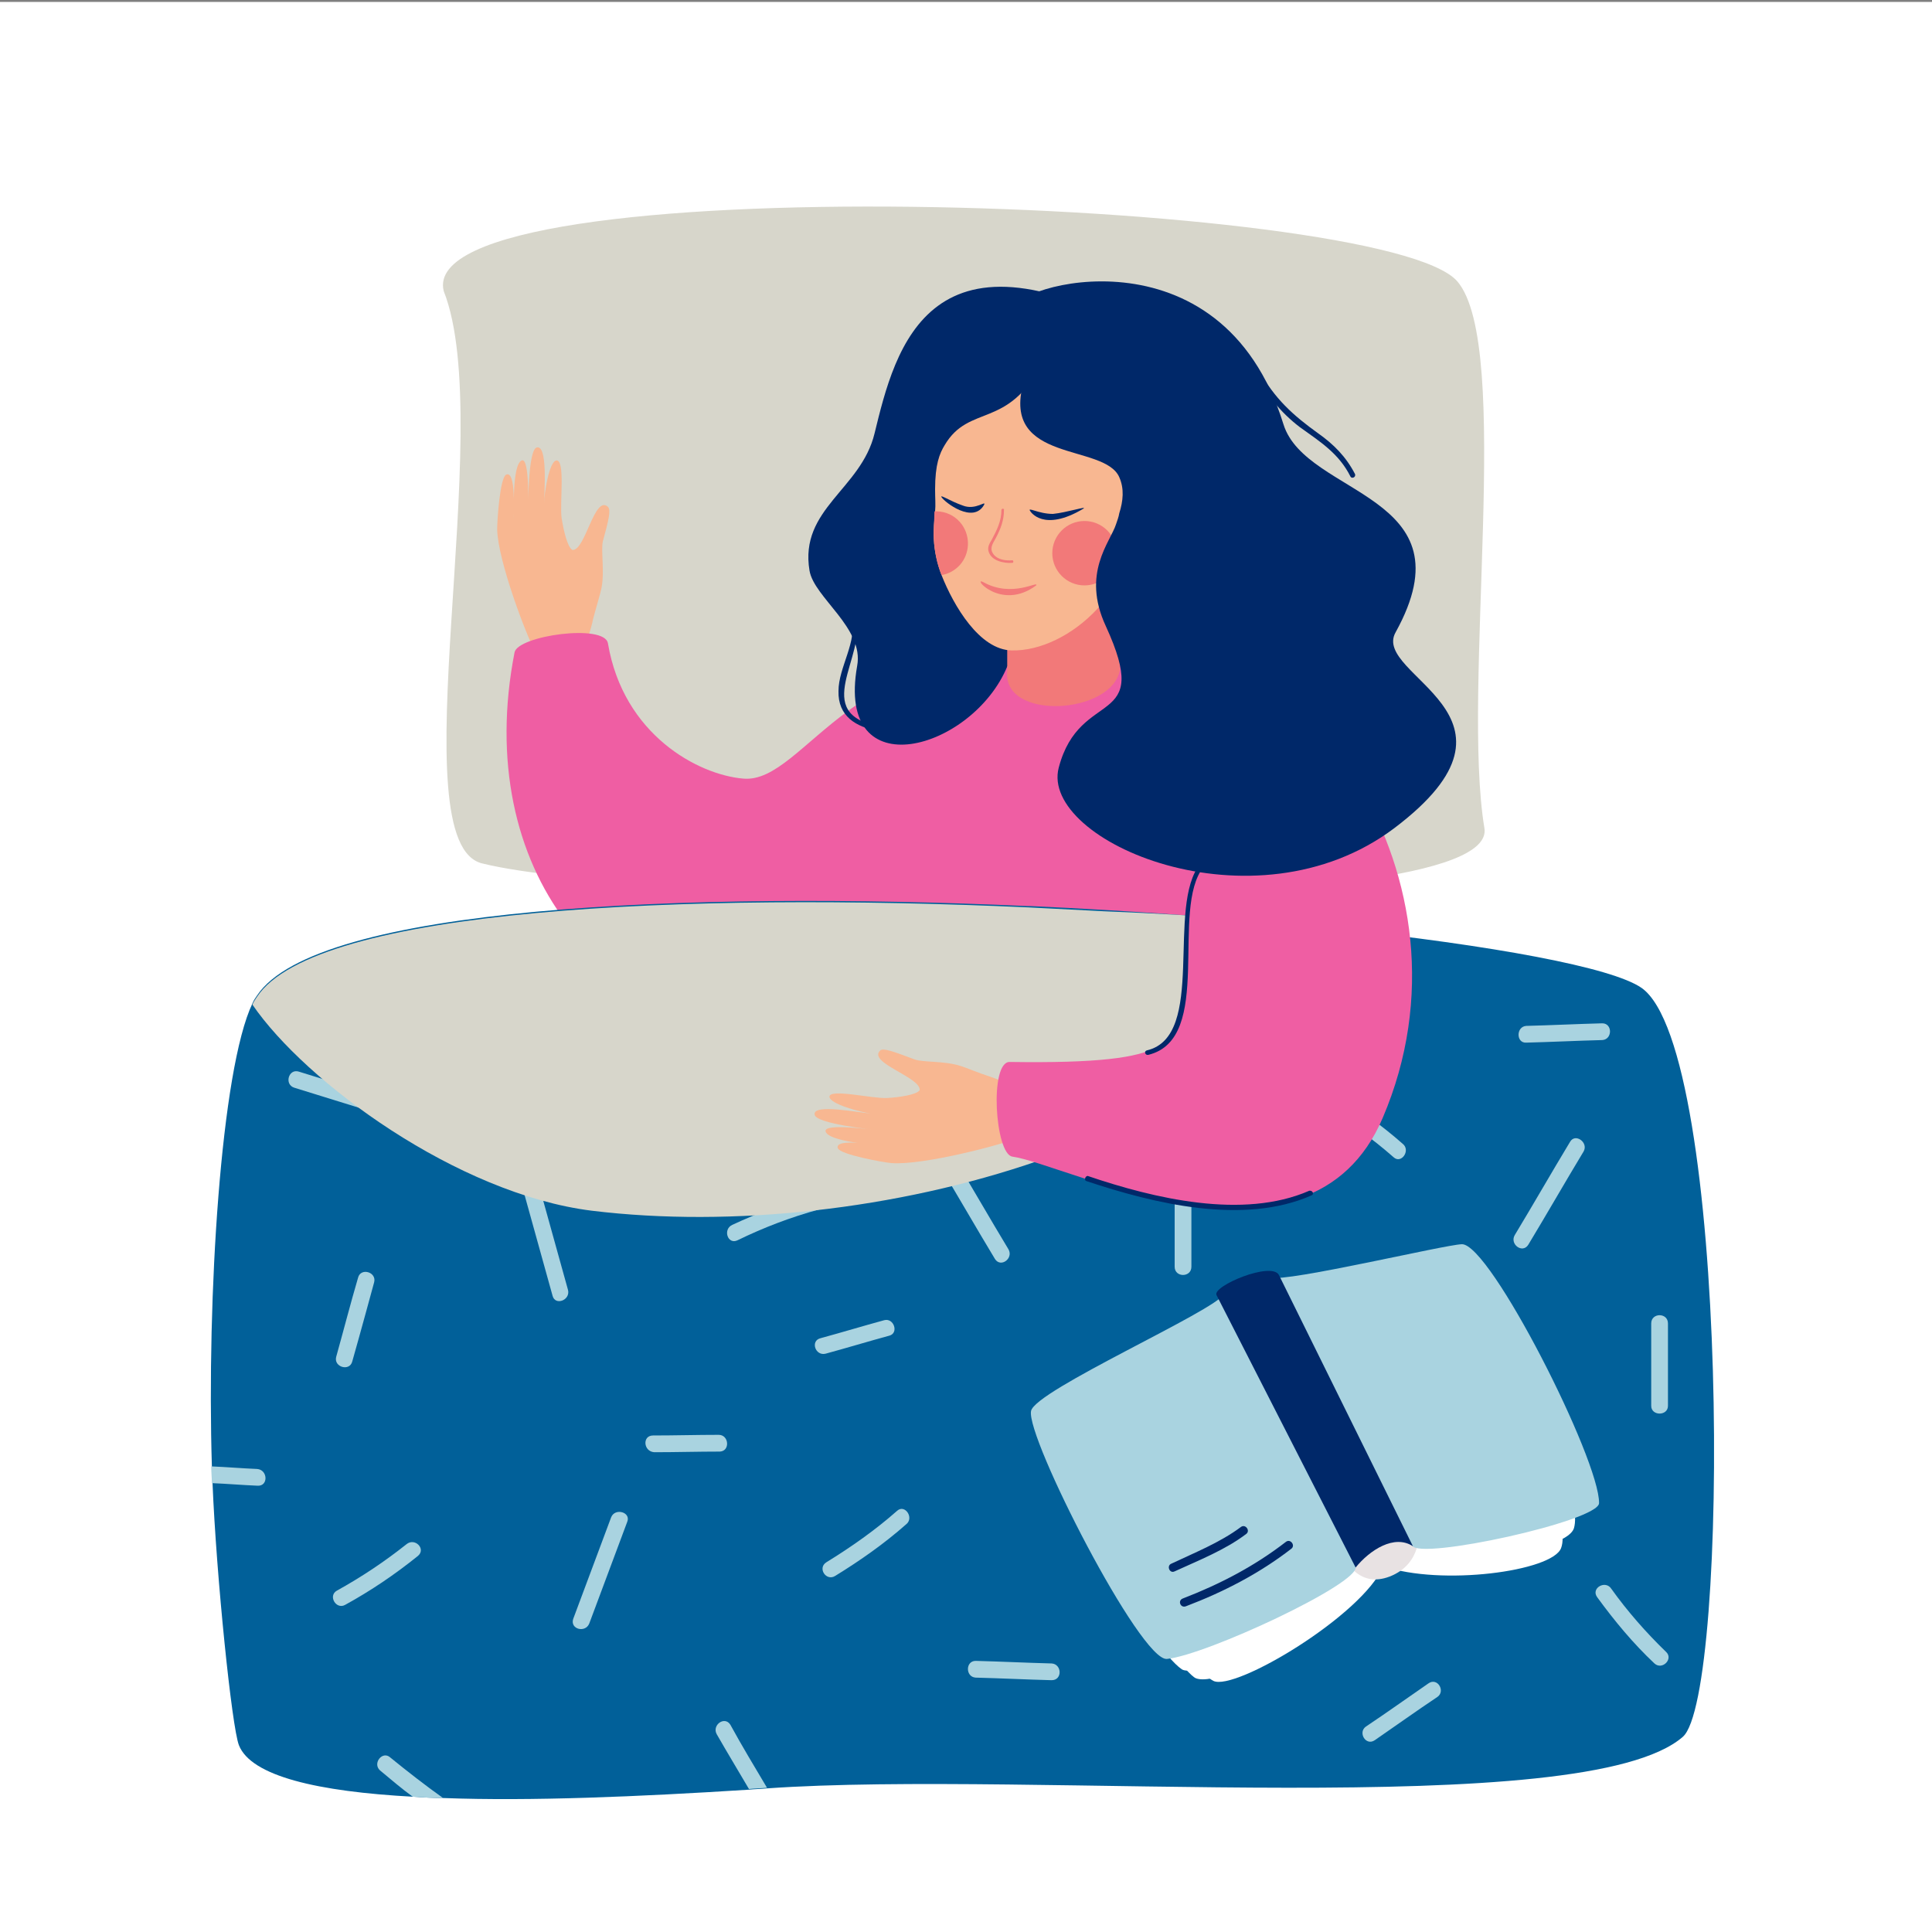 <?xml version="1.0" encoding="utf-8"?>
<!-- Generator: Adobe Illustrator 15.1.0, SVG Export Plug-In  -->
<!DOCTYPE svg PUBLIC "-//W3C//DTD SVG 1.1//EN" "http://www.w3.org/Graphics/SVG/1.1/DTD/svg11.dtd">
<svg version="1.1"
	 xmlns="http://www.w3.org/2000/svg" xmlns:xlink="http://www.w3.org/1999/xlink" xmlns:a="http://ns.adobe.com/AdobeSVGViewerExtensions/3.0/"
	 x="0px" y="0px" width="300px" height="300px" viewBox="0 -0.3 300 300" enable-background="new 0 -0.3 300 300"
	 xml:space="preserve">
<rect x="0" y="-0.3" width="300" height="300" fill="#808080" stroke="none"/>
<defs>
</defs>
<rect fill="#FFFFFF" width="300" height="300"/>
<path fill="#D7D6CB" d="M230.5,128.3c2.5,15.3-131.9,11.4-155.5,5.5c-13.4-2.8,2.3-67.7-6.1-88.9C64,25.1,215.1,30.3,226.3,43.4
	C234.9,53.5,226.9,106.7,230.5,128.3z"/>
<path fill="#F8B791" d="M93.4,91c0.5-2.6-0.1-5.7,0.2-7.2c0.9-3.3,1.3-4.9,0.8-5.4c-2.1-1.9-3.5,6.8-5.5,6.7c-0.8-0.4-1.4-3.1-1.7-5
	c-0.3-2.3,0.6-9-0.8-8.9c-1.1,0.1-1.9,5-1.9,6.6c0-1.7,0.6-9.2-1.2-8.6c-1.3,0.5-1.3,9-1.3,10.2c0-0.5,0.3-8.8-1-8.2
	c-1.5,0.7-1.2,8-1.2,9.2c-0.1-0.7,0.4-7.7-1.2-7c-1,0.5-1.4,7.3-1.4,8.5c0.1,5,4.8,17.1,5.7,18.5l7.8,0.2c0,0,1.1-3.2,1.4-4.8
	C92.6,93.9,93.2,92,93.4,91z"/>
<path fill="#EF5EA3" d="M135.1,150.9c1,7.3-9.2,32.5-7,45c21,4.4,70.6-3.5,74.5-20.1c0.3-11.3-0.1-23.9,0.1-31.4
	c0.6-19.6-3.1-53.2-35.7-42.8c-1.7-0.4-1.6-2.8-18.1-1.7C133.1,100.9,132.3,129.2,135.1,150.9z"/>
<path fill="#EF5EA3" d="M79.9,101c-6.6,33.7,13.9,58.9,42.4,57.6c40.6-1.9,65-33.8,53.9-55.9l-10.9,0.2
	c-32.4-5.7-40.1,18.6-49.9,17.7c-7-0.6-18.6-6.8-21-21C93.9,96.5,80.4,98.4,79.9,101z"/>
<path fill="#002869" d="M156.4,103.2c-5.4,13-26.7,19.1-23.3-0.1c1.1-5.9-6.7-10.6-7.4-14.8c-1.6-9.6,8-12.6,10.1-21.3
	c3.2-13.1,8.4-34.9,43.8-14.3C190.4,58.9,156.4,103.2,156.4,103.2z"/>
<path fill="#F27979" d="M173.8,79.4l0.1,24.3c-1.2,7-18.4,8-17.5,0.1l0-10.4L173.8,79.4z"/>
<path fill="#F8B791" d="M145.2,79.1c-0.1,1.5-0.3,2.8-0.2,4.3c0.1,1.9,0.5,3.8,1.2,5.6c1.9,4.8,5.9,11.6,10.9,11.7
	c8.8,0.2,20.3-9.8,18.9-22.7c-1.2-11.2-10.8-28.5-14.2-21.9c-5.3,10.3-11.3,6.3-15.1,12.7c-0.8,1.3-1.5,3-1.5,6.9
	C145.2,77,145.3,78.1,145.2,79.1z"/>
<circle fill="#F27979" cx="168.4" cy="85.6" r="5"/>
<path fill="#F27979" d="M145,83.4c0.1,1.9,0.5,3.8,1.2,5.6c2.3-0.4,4-2.3,4.1-4.7c0.1-2.8-2-5.1-4.8-5.2c-0.1,0-0.2,0-0.4,0
	C145.1,80.6,144.9,81.9,145,83.4z"/>
<path fill="#002869" d="M160,79.1c0,0,2,3.3,8.2-0.4c0.8-0.5-2.6,0.6-4.7,0.8C161.2,79.5,159.4,78.3,160,79.1z"/>
<path fill="#002869" d="M146.2,76.9c0.5,0.8,4.9,4.2,6.6,1.2c0.4-0.8-1.3,0.9-3.3,0.1C147.5,77.5,145.9,76.4,146.2,76.9z"/>
<path fill="#F27979" d="M157.2,87.1c-1.3,0.1-3.3-0.3-3.7-1.8c-0.2-0.7,0.2-1.3,0.5-1.8c0.8-1.5,1.5-2.9,1.5-4.6
	c0-0.2,0.3-0.3,0.4-0.1c0,1.7-0.5,3-1.3,4.5c-0.5,0.9-1,1.6-0.3,2.5c0.6,0.8,1.9,1,2.9,0.9C157.4,86.7,157.4,87.1,157.2,87.1
	L157.2,87.1z"/>
<path fill="#F27979" d="M160.9,90.6c0.4-0.8-3.7,2-8.2-0.5C150.8,89.1,155.4,94.7,160.9,90.6z"/>
<path fill="#016099" d="M261.3,269.4c-15.3,13.3-101.1,5.1-142.2,8c-0.9,0.1-1.9,0.1-2.8,0.2c-17.3,1.1-33.9,1.8-47.4,1.3
	c-1.6,0-3.2-0.1-4.7-0.2c-14.9-0.8-25.2-3.2-27.1-8c-1.1-2.8-3.5-26.1-4.1-40.7c0-0.8-0.1-1.7-0.1-2.6c-0.8-26.3,1.4-61.6,6.3-71.9
	c0.2-0.5,0.5-0.9,0.7-1.2c9.1-13.8,66.5-16.3,119.8-13.9c0.1,0,0.3,0,0.4,0c15.3,0.7,30.2,1.8,43.5,3.1c1.3,0.1,2.5,0.3,3.8,0.4
	c24.4,2.6,42.9,6,47.5,9.2C268.6,162.7,268.6,263.1,261.3,269.4z"/>
<path fill="#A9D3E0" d="M237,161.6c3.9-0.1,7.9-0.3,11.8-0.4c1.6-0.1,1.6-2.6,0-2.6c-3.9,0.1-7.9,0.3-11.8,0.4
	C235.4,159.1,235.4,161.7,237,161.6L237,161.6z"/>
<path fill="#A9D3E0" d="M221.8,261.1c-3.2,2.2-6.4,4.5-9.7,6.7c-1.3,0.9,0,3.1,1.4,2.1c3.2-2.2,6.4-4.5,9.7-6.7
	C224.5,262.3,223.2,260.1,221.8,261.1L221.8,261.1z"/>
<path fill="#A9D3E0" d="M243.8,177c-2.9,4.8-5.7,9.7-8.6,14.5c-0.8,1.4,1.2,2.9,2.1,1.5c2.9-4.8,5.7-9.7,8.6-14.5
	C246.7,177.1,244.6,175.6,243.8,177L243.8,177z"/>
<path fill="#A9D3E0" d="M248,247.7c2.7,3.7,5.6,7.2,8.9,10.3c1.2,1.1,3-0.7,1.8-1.8c-3.1-3-6-6.3-8.5-9.8
	C249.3,245,247,246.3,248,247.7L248,247.7z"/>
<path fill="#A9D3E0" d="M256.4,205.2c0,0,0,8.4,0,12.8c0,1.6,2.6,1.6,2.6,0c0-4.4,0-8.5,0-12.8C259,203.5,256.4,203.5,256.4,205.2
	C256.4,205.2,256.4,203.5,256.4,205.2z"/>
<path fill="#A9D3E0" d="M195.2,229.7c-3.3-0.9-6.6-1.9-9.9-2.8c-1.6-0.4-2.4,2-0.8,2.4c3.3,0.9,6.6,1.9,9.9,2.8
	C196,232.6,196.8,230.2,195.2,229.7L195.2,229.7z"/>
<path fill="#A9D3E0" d="M205.4,171.4c3.9,2.4,7.6,5,11,8c1.2,1.1,2.7-1.1,1.4-2.1c-3.4-3-7.1-5.6-11-8
	C205.4,168.4,204,170.6,205.4,171.4L205.4,171.4z"/>
<path fill="#A9D3E0" d="M40,230.4c-2.4-0.1-4.7-0.3-7.1-0.4c0-0.8-0.1-1.7-0.1-2.6c2.4,0.1,4.7,0.3,7.1,0.4
	C41.6,227.9,41.7,230.5,40,230.4z"/>
<path fill="#A9D3E0" d="M151.5,257.6c3.9,0.1,7.9,0.3,11.8,0.4c1.6,0.1,1.7,2.6,0,2.6c-3.9-0.1-7.9-0.3-11.8-0.4
	C149.9,260.1,149.9,257.6,151.5,257.6L151.5,257.6z"/>
<path fill="#A9D3E0" d="M154.5,195.2c-2.9-4.8-5.7-9.7-8.6-14.5c-0.8-1.4,1.2-2.9,2.1-1.5c2.9,4.8,5.7,9.7,8.6,14.5
	C157.4,195.1,155.4,196.6,154.5,195.2L154.5,195.2z"/>
<path fill="#A9D3E0" d="M119.1,277.3c-0.9,0.1-1.9,0.1-2.8,0.2c-1.7-2.9-3.4-5.7-5-8.5c-0.8-1.4,1.2-2.9,2.1-1.5
	C115.2,270.8,117.2,274.1,119.1,277.3z"/>
<path fill="#A9D3E0" d="M182.4,196.4c0,0,0-8.4,0-12.8c0-1.6,2.6-1.6,2.6,0c0,4.4,0,8.5,0,12.8C185,198.1,182.4,198.1,182.4,196.4
	C182.4,196.4,182.4,198.1,182.4,196.4z"/>
<path fill="#A9D3E0" d="M138.1,207.1c-3.3,0.9-6.6,1.9-9.9,2.8c-1.6,0.4-2.4-2-0.8-2.4c3.3-0.9,6.6-1.9,9.9-2.8
	C138.8,204.3,139.6,206.7,138.1,207.1L138.1,207.1z"/>
<path fill="#A9D3E0" d="M128.3,242.3c3.9-2.4,7.6-5,11-8c1.2-1.1,2.7,1.1,1.4,2.1c-3.4,3-7.1,5.6-11,8
	C128.3,245.3,126.9,243.2,128.3,242.3L128.3,242.3z"/>
<path fill="#A9D3E0" d="M68.8,278.9c-1.6,0-3.2-0.1-4.7-0.2c-1.8-1.3-3.4-2.7-5.1-4.1c-1.2-1.1,0.4-3.1,1.6-2
	C63.3,274.8,66,276.9,68.8,278.9z"/>
<path fill="#A9D3E0" d="M97.4,236c-2,5.3-3.9,10.5-5.9,15.8c-0.6,1.5-3,0.9-2.5-0.7c2-5.3,3.9-10.5,5.9-15.8
	C95.5,233.8,98,234.5,97.4,236L97.4,236z"/>
<path fill="#A9D3E0" d="M57,172.1c-3.8-1.2-7.5-2.3-11.3-3.5c-1.6-0.5-0.9-3,0.7-2.5c3.8,1.2,7.5,2.3,11.3,3.5
	C59.2,170.1,58.6,172.6,57,172.1L57,172.1z"/>
<path fill="#A9D3E0" d="M83.7,183.8c1.5,5.4,3,10.8,4.5,16.2c0.4,1.6-2,2.5-2.4,0.9c-1.5-5.4-3-10.8-4.5-16.2
	C80.8,183.2,83.2,182.3,83.7,183.8L83.7,183.8z"/>
<path fill="#A9D3E0" d="M64.9,241.3c-3.6,2.9-7.3,5.4-11.3,7.6c-1.4,0.8-2.7-1.4-1.3-2.2c3.8-2.1,7.4-4.5,10.8-7.2
	C64.4,238.4,66.2,240.2,64.9,241.3L64.9,241.3z"/>
<path fill="#A9D3E0" d="M58.1,198.8c0,0-2.2,8.1-3.4,12.3c-0.4,1.6-2.9,0.9-2.5-0.7c1.2-4.3,2.2-8.2,3.4-12.3
	C56,196.5,58.5,197.2,58.1,198.8C58.1,198.8,58.5,197.2,58.1,198.8z"/>
<path fill="#A9D3E0" d="M101.4,222.6c3.4,0,6.8-0.1,10.2-0.1c1.6,0,1.8,2.5,0.2,2.6c-3.4,0-6.8,0.1-10.2,0.1
	C99.9,225.1,99.7,222.6,101.4,222.6L101.4,222.6z"/>
<path fill="#A9D3E0" d="M127.2,187.5c-4.4,1.2-8.6,2.8-12.7,4.8c-1.5,0.7-2.3-1.7-0.8-2.4c4.1-1.9,8.3-3.5,12.7-4.8
	C128,184.6,128.8,187,127.2,187.5L127.2,187.5z"/>
<path fill="#D7D6CB" d="M207.4,144c-12.6,32.3-72,49-115.5,43.7c-20.9-2.6-44.5-20-52.7-32c0.2-0.5,0.5-0.9,0.7-1.2
	c9.1-13.8,66.5-16.3,119.8-13.9c0.1,0,11.6,0.6,11.7,0.6C188.9,141.9,194.1,142.6,207.4,144z"/>
<path fill="#FFFFFF" d="M214.8,242.9c-3.2,7.6-23.1,19.5-26.4,17.8c-5.4-2.9-25.3-31.3-23.6-38c1.6-6.4,20.5-18.1,20.5-18.1
	s19.4-7.8,30.2-8c6-0.1,29.8,36,26.9,43.5C241,243.7,223.8,246,214.8,242.9z"/>
<path fill="#FFFFFF" d="M214.3,240.7c-0.9,8.2-24,21.4-28.6,19.6c-2.7-1-25.1-32.5-23.4-39.2c1.6-6.4,31.1-20.7,31.1-20.7
	s16-3,26.9-3.2c6-0.1,24.3,34.4,21.4,41.9C240.3,242.7,219.4,246.8,214.3,240.7z"/>
<path fill="#FFFFFF" d="M213.9,239.5c-3.3,10.5-27.6,21.3-30.4,19.4c-4.6-3.1-21.9-30.3-20.2-37c1.6-6.4,30.7-20.3,30.7-20.3
	c8.9-0.5,16.2-3.5,27.8-3.8c6-0.2,24.8,31.7,22.6,39.2C243,241.4,217.6,243.8,213.9,239.5z"/>
<path fill="#E8E2E3" d="M209.1,242.1c0,0,2,4.2,6.7,2.4c5.1-2,4.5-7.1,4.5-7.1C215.7,237.8,211.8,239.1,209.1,242.1z"/>
<path fill="#A9D3E0" d="M212.9,237c-1.7,1.3-2.5,3.3-2.4,6c0.6,2.6-23.2,13.7-29.3,14.3c-4.1,0.4-21.9-34.4-21.1-38.5
	c0.6-3.2,28.7-15.6,30-18.2c0,0,4.2-3.2,7.1-2.5c2.8,0.7,27-5.1,29.8-5.2c4.4-0.1,21.4,33.5,21.3,40.2c0,2.8-28,8.9-29,6.6
	C218.3,237.3,212.9,237,212.9,237z"/>
<path fill="#002869" d="M188.9,200.8l21.6,42.3c2.2-2.7,6-5.2,8.9-3.3l-20.8-42.1C197.5,195.5,188.2,199.4,188.9,200.8z"/>
<path fill="#002869" d="M183.7,247.9c5.7-2.2,11.1-5,16-8.8c0.7-0.5,1.5,0.6,0.8,1.1c-4.9,3.8-10.5,6.7-16.3,8.9
	C183.3,249.5,182.8,248.2,183.7,247.9L183.7,247.9z"/>
<path fill="#002869" d="M181.9,242.5c3.6-1.7,7.6-3.3,10.8-5.7c0.7-0.5,1.5,0.6,0.8,1.1c-3.3,2.5-7.4,4.1-11.1,5.8
	C181.6,244.1,181.1,242.8,181.9,242.5L181.9,242.5z"/>
<path fill="#F8B791" d="M149.1,165.2c-2.6-0.8-5.7-0.5-7.1-1c-3.2-1.2-4.8-1.8-5.3-1.4c-2.1,1.9,6.4,4.2,6.1,6.2
	c-0.5,0.7-3.2,1.1-5.1,1.2c-2.3,0.1-8.9-1.5-8.9-0.2c0,1.1,4.8,2.4,6.4,2.6c-1.7-0.1-9.1-1.6-8.7,0.2c0.3,1.4,8.8,2.3,10,2.4
	c-0.5,0-8.7-1.2-8.3,0.2c0.5,1.6,7.9,2.1,9,2.2c-0.7,0-7.7-1.3-7.1,0.4c0.4,1,7.1,2.2,8.3,2.3c5,0.4,17.6-3,19-3.7l1-7.8
	c0,0-3.1-1.4-4.6-1.9C151.9,166.3,150.1,165.5,149.1,165.2z"/>
<path fill="#EF5EA3" d="M157.2,179.3c8.2,1.1,46.1,20.7,57.5-6c16-37.4-13.3-76.3-37.8-73l9.4,34.9c-3.7,6.2-1.6,16.7-2.5,19.4
	c-2.3,6.7,0.3,10.4-27,10C153.6,164.5,154.5,178.9,157.2,179.3z"/>
<path fill="#002869" d="M157.4,47.8c-0.6-3.7,32.2-13.5,41.9,17.8c3.5,11.2,29.3,10.8,17.4,32.3c-3.8,6.8,23.1,12.8-0.2,30.4
	c-21.8,16.4-55.1,2-52.1-9.4c3.3-12.6,14.7-5.9,7.3-22c-3.8-8.2,0.7-13,1.6-15.8c0.2-0.6,0.4-1.1,0.5-1.7h0c0.6-1.9,0.8-3.8,0-5.6
	c-2.3-5.3-18.3-2.1-14.9-14.6C162.2,47.5,157.4,47.8,157.4,47.8z"/>
<path fill="#002869" d="M178.3,163.5c10.3-2.5,3.3-22.6,8.6-29.2c0.3-0.4-0.2-0.9-0.5-0.5c-5.4,6.6,1,26.8-8.3,29
	C177.6,162.9,177.8,163.6,178.3,163.5L178.3,163.5z"/>
<path fill="#002869" d="M168.7,183.1c10.5,3.5,24.4,6.9,35,2.2c0.4-0.2,0.1-0.8-0.4-0.7c-10.3,4.5-24.1,1.2-34.4-2.3
	C168.5,182.3,168.3,183,168.7,183.1L168.7,183.1z"/>
<path fill="#002869" d="M194.8,57.6c1.8,3.3,4,6.1,7,8.4c3.2,2.3,6.1,4.1,7.9,7.7c0.2,0.4,0.9,0.1,0.7-0.4c-1.4-2.7-3.3-4.6-5.7-6.3
	c-3.9-2.8-6.8-5.4-9.2-9.8C195.2,56.8,194.5,57.1,194.8,57.6L194.8,57.6z"/>
<path fill="#002869" d="M132.2,95.6c1,3.7-2,7.7-2,11.4c-0.1,3.9,2.7,5.6,6.2,6.2c0.5,0.1,0.7-0.6,0.2-0.7c-10.9-2-2-10.8-3.7-17.1
	C132.8,94.9,132.1,95.1,132.2,95.6L132.2,95.6z"/>
</svg>
